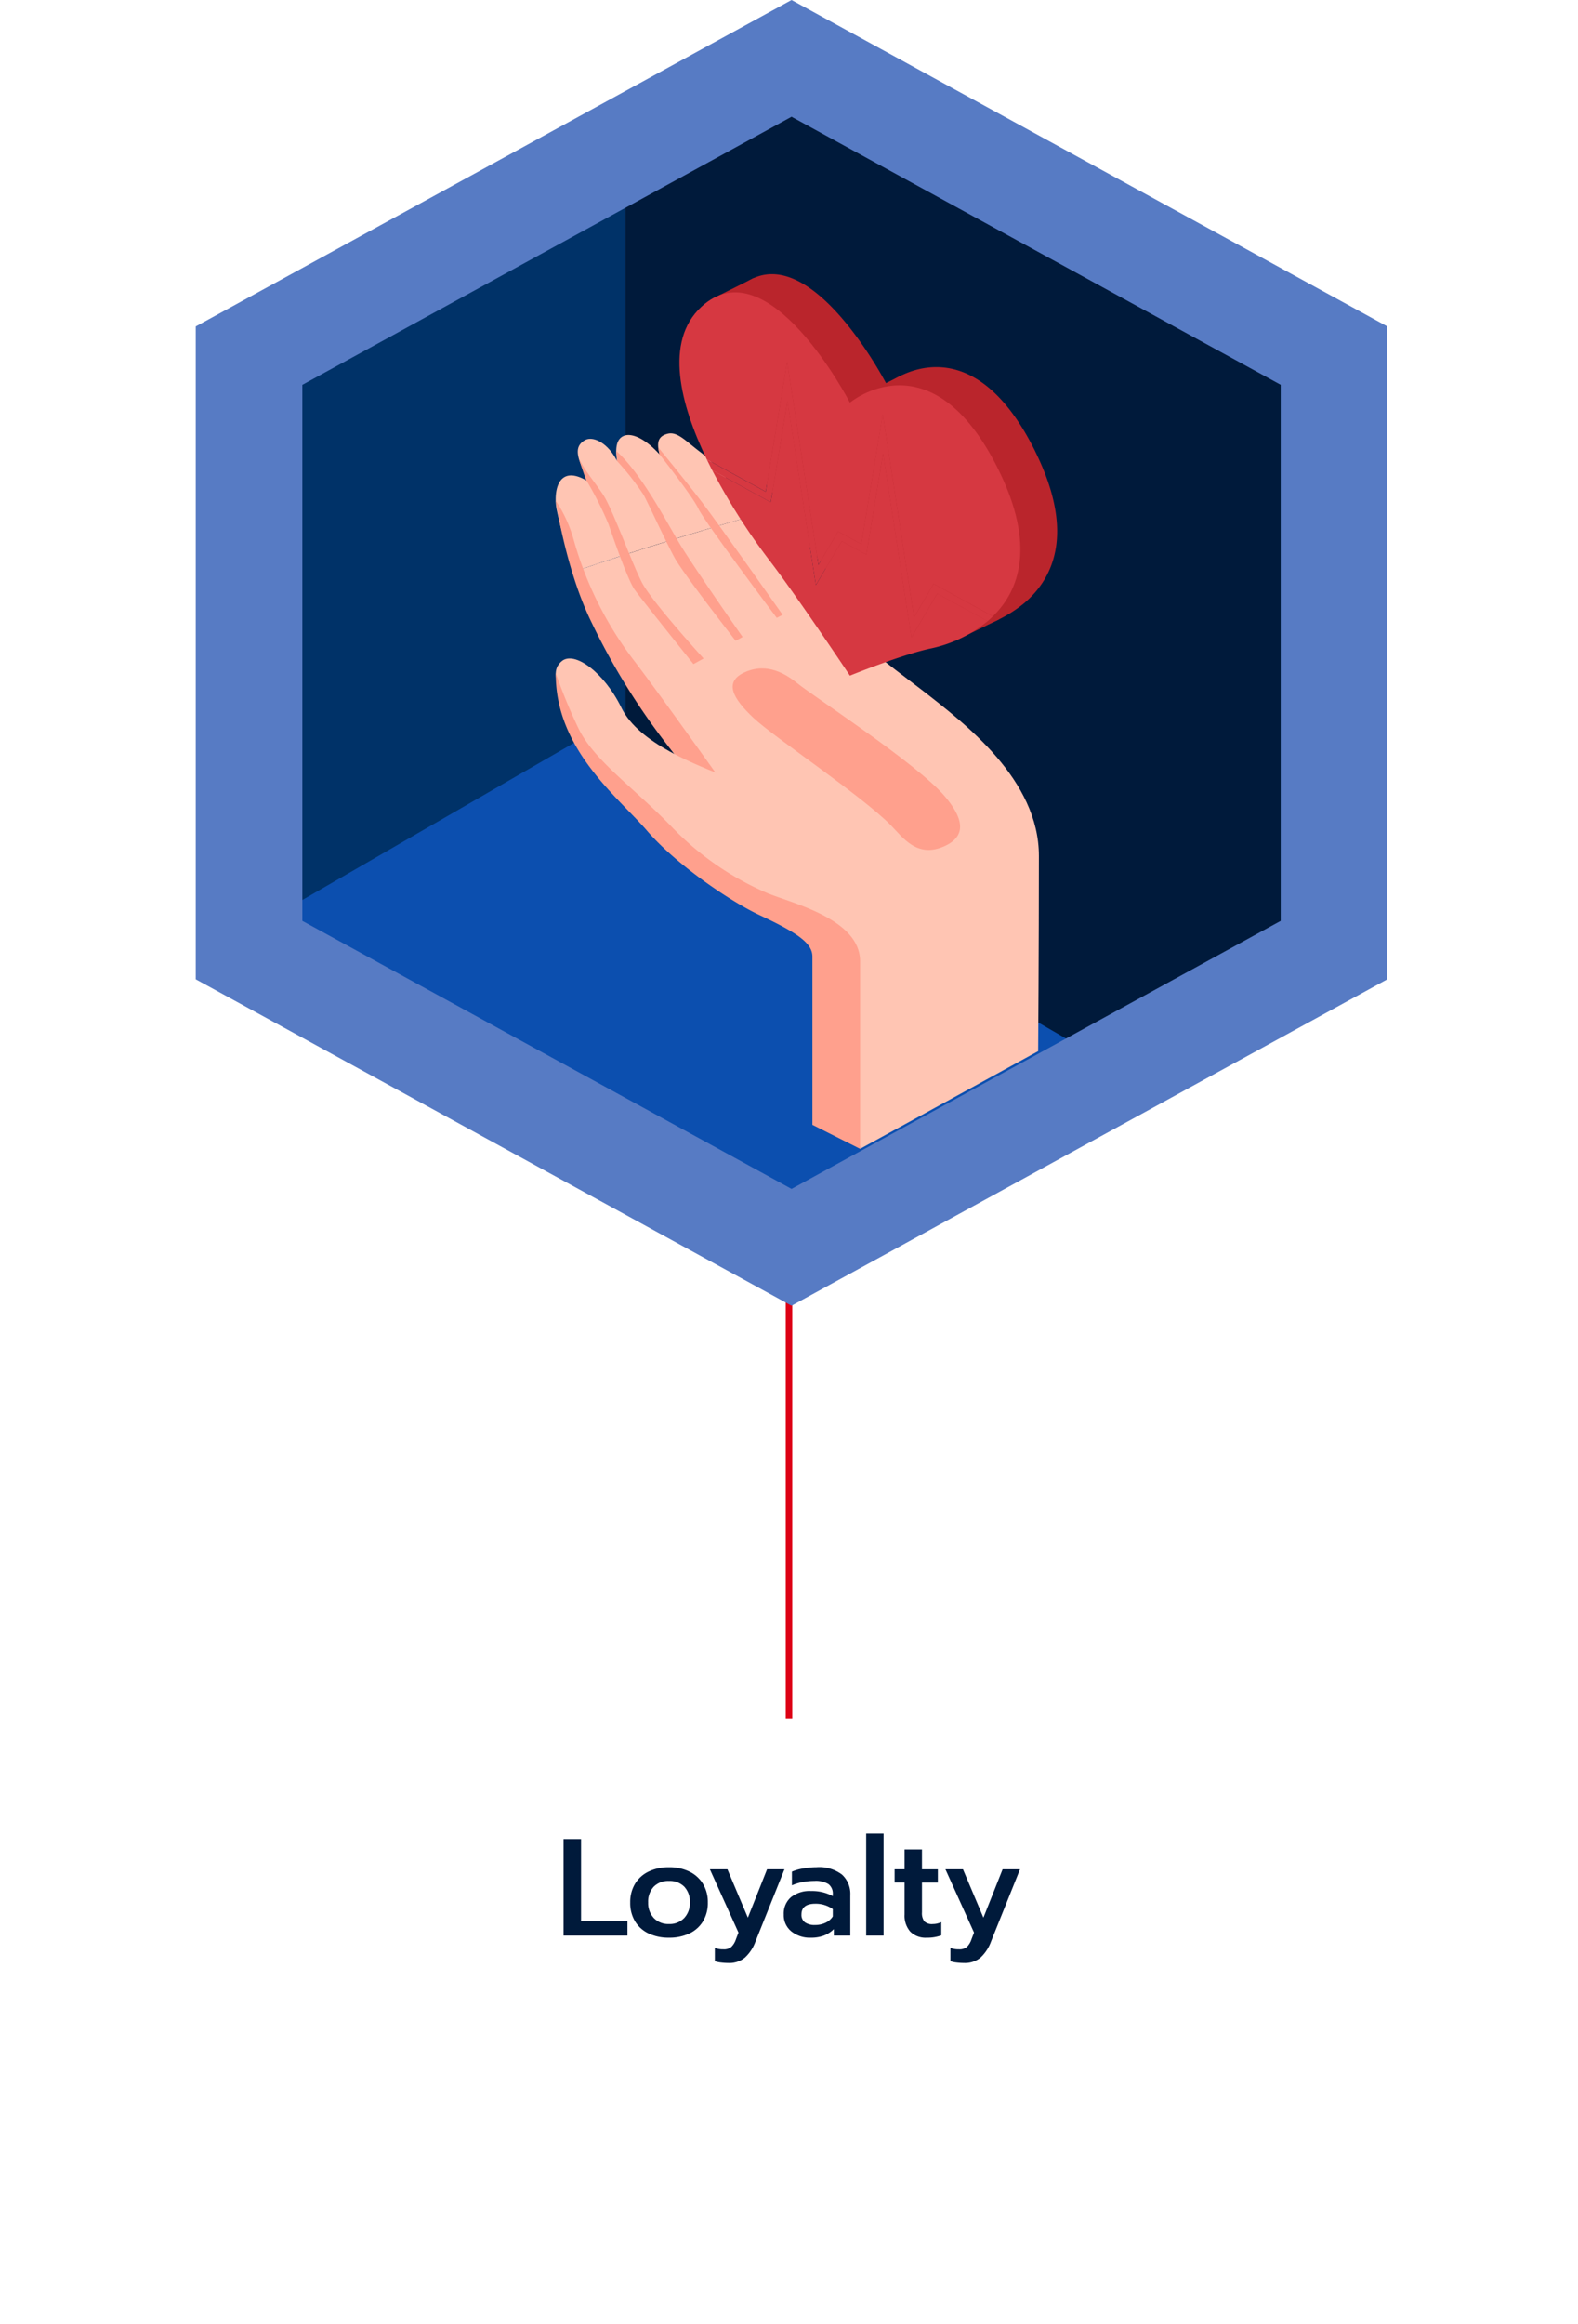 <svg xmlns="http://www.w3.org/2000/svg" xmlns:xlink="http://www.w3.org/1999/xlink" width="240" height="353.243" viewBox="0 0 240 353.243">
  <defs>
    <filter id="Rectangle_23359" x="0" y="241.243" width="240" height="112" filterUnits="userSpaceOnUse">
      <feOffset dy="10" input="SourceAlpha"/>
      <feGaussianBlur stdDeviation="10" result="blur"/>
      <feFlood flood-opacity="0.078"/>
      <feComposite operator="in" in2="blur"/>
      <feComposite in="SourceGraphic"/>
    </filter>
  </defs>
  <g id="Group_40323" data-name="Group 40323" transform="translate(-7543 -2823.757)">
    <g transform="matrix(1, 0, 0, 1, 7543, 2823.76)" filter="url(#Rectangle_23359)">
      <rect id="Rectangle_23359-2" data-name="Rectangle 23359" width="180" height="52" transform="translate(30 261.24)" fill="#fff"/>
    </g>
    <path id="Path_172157" data-name="Path 172157" d="M86,209.65v64.369" transform="translate(7577 2810.981)" fill="none" stroke="#dd0016" stroke-width="1"/>
    <path id="Path_171421" data-name="Path 171421" d="M600.125,143.542l57.767-33.381V16.846l-56.309,31.66Z" transform="translate(6980.235 2832.779)" fill="#003268"/>
    <path id="Path_171422" data-name="Path 171422" d="M600.125,110.1l83.024,46.288,56.2-32.642L657.892,76.717Z" transform="translate(6980.235 2855.448)" fill="#0c4faf"/>
    <path id="Path_171423" data-name="Path 171423" d="M637.188,21.785l26.58-13.78,78.409,46.509,1.682,90.839-25.217,16.774L637.188,115.1Z" transform="translate(7000.938 2827.841)" fill="#001a3b"/>
    <path id="Path_171424" data-name="Path 171424" d="M611.469,140.235V58.749L685.87,18l74.4,40.745v81.487l-74.4,40.745ZM595.256,49.87v99.244l90.614,49.621,90.613-49.621V49.87L685.87.249Z" transform="translate(6977.516 2823.508)" fill="#577bc4"/>
    <path id="Path_171425" data-name="Path 171425" d="M633.329,65.795c9.01-3.111,18.131-5.906,27.308-8.532-3.348-4.528-5.959-7.874-8.242-9.592s-3.527-3.192-5.02-2.79c-1.429.386-1.674,1.316-1.2,3.13-2.152-2.381-4.185-3.28-5.379-2.835-1.347.5-1.331,2.265-1.077,3.855-1.425-2.835-3.713-3.853-4.9-3.175-2.269,1.3-.359,3.742.238,6.123-4.344-2.494-5.02,1.643-4.553,4.309a58.839,58.839,0,0,0,2.819,9.506" transform="translate(6997.137 2844.819)" fill="#ffc5b3"/>
    <path id="Path_171426" data-name="Path 171426" d="M685.03,79.808c-4.123-3.207-13.909-10.055-20.742-19.268-1.216-1.641-3.663-5.886-4.709-7.307-8.537,2.44-18.926,5.643-27.307,8.532,4.372,11.418,12.215,24.755,16.8,29.818,6.139,6.784,23.574,22.288,23.574,28.529s2.974,29.437,2.974,29.437L702.7,134.7s.117-15.969.117-29.665c0-11.6-11.2-20.107-17.782-25.224" transform="translate(6998.193 2848.848)" fill="#ffc5b3"/>
    <path id="Path_171427" data-name="Path 171427" d="M630.385,51.73s1.5,10.512,5.488,18.6A103.283,103.283,0,0,0,650.125,92.3l5.1,1.558S647.009,82.282,642.5,76.315a54.275,54.275,0,0,1-9.428-18.774,20.587,20.587,0,0,0-2.692-5.811" transform="translate(6997.139 2848.129)" fill="#ffa08d"/>
    <path id="Path_171428" data-name="Path 171428" d="M683.017,105.417s-4.02,4.43-9.21,4.576c-5.7.161-16.663-6.24-22.8-12.481s-14.643-11.17-17.979-19.554c-2.207-5.543-3.671-7.9-1.755-9.568s6.478,1.663,9.109,7.072,11.5,8.746,16.345,10.629c1.019.4,27.609,8.925,26.294,19.326" transform="translate(6997.137 2855.897)" fill="#ffc5b3"/>
    <path id="Path_171429" data-name="Path 171429" d="M630.386,69.461a79.881,79.881,0,0,0,3.431,8.351c2.341,4.893,8.306,8.944,14.062,14.874a44.487,44.487,0,0,0,14.389,10.089c3.452,1.56,14.406,3.85,14.406,10.507v28.5l-7.254-3.654V112.555c0-2.029-2.226-3.589-8.042-6.311-4.486-2.1-12.678-7.682-17.118-12.83s-13.97-12.4-13.873-23.953" transform="translate(6997.139 2856.616)" fill="#ffa08d"/>
    <path id="Path_171430" data-name="Path 171430" d="M632.606,47.251s.814,2.673,1.214,3.564a52.08,52.08,0,0,1,3.36,6.661c.906,2.651,2.961,8.5,3.948,9.907S650.09,78.72,650.09,78.72l1.545-.847s-7.793-8.539-9.356-11.5-4.506-11.312-5.993-13.5-2.992-3.911-3.68-5.622" transform="translate(6998.379 2845.985)" fill="#ffa08d"/>
    <path id="Path_171431" data-name="Path 171431" d="M636.292,46.621l.131,1.547a39.451,39.451,0,0,1,4.043,5.163c.906,1.715,3.371,7.1,4.687,9.515s9.292,12.638,9.292,12.638l1.061-.575s-7.475-10.663-9.613-14.248-5.832-10.658-9.6-14.04" transform="translate(7000.438 2845.684)" fill="#ffa08d"/>
    <path id="Path_171432" data-name="Path 171432" d="M640.389,46.256l.2,1.065s5.122,6.5,5.92,8.291,11.9,16.562,11.9,16.562l.9-.467s-9.62-13.643-12.251-17.093-6.669-8.357-6.669-8.357" transform="translate(7002.727 2845.509)" fill="#ffa08d"/>
    <path id="Path_171433" data-name="Path 171433" d="M657.557,71.291c-1.7-1.374-4.581-3.28-8.033-1.743-3.286,1.462-1.869,3.994,1.312,6.972,3.2,3,16.465,11.811,20.9,16.336,1.858,1.9,4.01,5.041,8.184,3.121,3.617-1.665,2.52-4.576,0-7.551-4.191-4.943-19.811-15.067-22.366-17.135" transform="translate(7006.783 2856.385)" fill="#ffa08d"/>
    <path id="Path_171434" data-name="Path 171434" d="M694.572,55.409c-10.187-20.615-22.6-10.2-22.6-10.2S659.56,21.2,649.373,30.652c-5.669,5.261-3.206,14.8.84,23.193.262.544.528,1.085.8,1.618a94.7,94.7,0,0,0,8.544,13.5c4.383,5.693,12.413,17.753,12.413,17.753s8.03-3.263,12.413-4.156a20.178,20.178,0,0,0,8.533-4.125c.274-.234.542-.481.806-.738,4.051-3.961,6.521-10.8.848-22.282" transform="translate(7005.888 2836.985)" fill="#ba252c"/>
    <path id="Path_171435" data-name="Path 171435" d="M646.255,31.531l5.376-2.681,1.456,1.394-4.953,3.311Z" transform="translate(7006.004 2837.178)" fill="#ba252c"/>
    <path id="Path_171436" data-name="Path 171436" d="M660.812,41.44l5.26-2.62,1.591,1.36-4.952,3.312Z" transform="translate(7014.136 2841.95)" fill="#ba252c"/>
    <path id="Path_171437" data-name="Path 171437" d="M669.615,67.478l6.771-3.3-2-.77-5.578,2.424Z" transform="translate(7018.601 2853.716)" fill="#ba252c"/>
    <path id="Path_171438" data-name="Path 171438" d="M658.838,40.9,663.6,71.741l2.983-5.082,3.529,1.927,3.265-19.724L678.14,79.7l2.982-5.073,9.01,4.936c4.051-3.963,6.521-10.8.848-22.283-10.187-20.615-22.6-10.2-22.6-10.2s-12.413-24.013-22.6-14.559c-5.67,5.262-3.206,14.8.838,23.193l8.953,4.9Z" transform="translate(7003.882 2837.882)" fill="#d63841"/>
    <path id="Path_171439" data-name="Path 171439" d="M675.964,77.43l-4.319-27.964L669.1,64.833l-3.738-2.046-3.94,6.679L657.106,41.5l-2.544,15.368-8.918-4.885a94.8,94.8,0,0,0,8.544,13.494c4.383,5.694,12.413,17.754,12.413,17.754s8.03-3.263,12.413-4.156a20.208,20.208,0,0,0,8.535-4.125l-7.662-4.2Z" transform="translate(7005.663 2843.234)" fill="#d63841"/>
    <path id="Path_171440" data-name="Path 171440" d="M679.629,71.206l-2.982,5.075-4.763-30.843-3.265,19.724-3.529-1.925-2.983,5.081-4.762-30.843L654.081,57.2l-8.953-4.9q.4.816.8,1.618l8.92,4.885,2.542-15.368,4.319,27.963,3.942-6.679,3.736,2.046,2.544-15.368,4.317,27.964,3.923-6.675,7.662,4.2c.274-.234.542-.482.8-.738Z" transform="translate(7005.374 2841.306)" fill="#d63841"/>
    <path id="Path_249777" data-name="Path 249777" d="M-34.293-14.679h2.667V-2.2h7.056V0h-9.723ZM-18.249.315a7.077,7.077,0,0,1-3.1-.64,4.784,4.784,0,0,1-2.068-1.848A5.407,5.407,0,0,1-24.15-5.04a5.384,5.384,0,0,1,.725-2.825,4.838,4.838,0,0,1,2.068-1.869,6.954,6.954,0,0,1,3.108-.662,6.887,6.887,0,0,1,3.1.662,4.919,4.919,0,0,1,2.068,1.869,5.325,5.325,0,0,1,.735,2.825,5.407,5.407,0,0,1-.735,2.866A4.784,4.784,0,0,1-15.152-.325,7.077,7.077,0,0,1-18.249.315Zm0-2.079a3.023,3.023,0,0,0,2.31-.914,3.3,3.3,0,0,0,.861-2.362,3.3,3.3,0,0,0-.851-2.4,3.093,3.093,0,0,0-2.32-.872,3.093,3.093,0,0,0-2.321.872,3.3,3.3,0,0,0-.851,2.4,3.3,3.3,0,0,0,.861,2.362A3.023,3.023,0,0,0-18.249-1.764ZM-9.2,4.158a9.4,9.4,0,0,1-1.144-.074,4.244,4.244,0,0,1-.935-.2V1.869a3.522,3.522,0,0,0,1.3.21,1.747,1.747,0,0,0,1.2-.357A2.864,2.864,0,0,0-8.085.588l.4-1.05-4.347-9.618h2.667l3.108,7.35,2.919-7.35H-.693L-5.1.9A6.136,6.136,0,0,1-6.731,3.36,3.72,3.72,0,0,1-9.2,4.158ZM3.318.315A4.491,4.491,0,0,1,.357-.641,3.166,3.166,0,0,1-.8-3.213,3.287,3.287,0,0,1,.294-5.838,4.539,4.539,0,0,1,3.36-6.783a6.638,6.638,0,0,1,3.3.777v-.273A1.794,1.794,0,0,0,6-7.833a3.672,3.672,0,0,0-2.132-.483,9.4,9.4,0,0,0-1.827.179,7.258,7.258,0,0,0-1.6.493V-9.723a6.993,6.993,0,0,1,1.691-.483A11.668,11.668,0,0,1,4.179-10.4,5.709,5.709,0,0,1,8.064-9.272a3.962,3.962,0,0,1,1.26,3.119V0h-2.5V-.987a4.588,4.588,0,0,1-1.481.966A5.407,5.407,0,0,1,3.318.315Zm.651-1.932a3.608,3.608,0,0,0,1.6-.347,2.564,2.564,0,0,0,1.092-.955V-4.032a4.46,4.46,0,0,0-2.646-.819q-2.121,0-2.121,1.638a1.4,1.4,0,0,0,.536,1.2A2.552,2.552,0,0,0,3.969-1.617Zm7.77-13.9h2.646V0H11.739ZM20.958.315a3.278,3.278,0,0,1-2.52-.924,3.675,3.675,0,0,1-.861-2.6V-8.064H16.065V-10.08h1.512V-13.1h2.646v3.024h2.415v2.016H20.223v4.515a2.092,2.092,0,0,0,.357,1.375,1.675,1.675,0,0,0,1.3.41,3,3,0,0,0,1.281-.294V-.042A6.013,6.013,0,0,1,20.958.315Zm5.67,3.843a9.4,9.4,0,0,1-1.144-.074,4.244,4.244,0,0,1-.934-.2V1.869a3.522,3.522,0,0,0,1.3.21,1.747,1.747,0,0,0,1.2-.357A2.864,2.864,0,0,0,27.741.588l.4-1.05L23.793-10.08H26.46l3.108,7.35,2.919-7.35h2.646L30.723.9A6.136,6.136,0,0,1,29.1,3.36,3.72,3.72,0,0,1,26.628,4.158Z" transform="translate(7663 3118)" fill="#001a3b"/>
  </g>
</svg>
